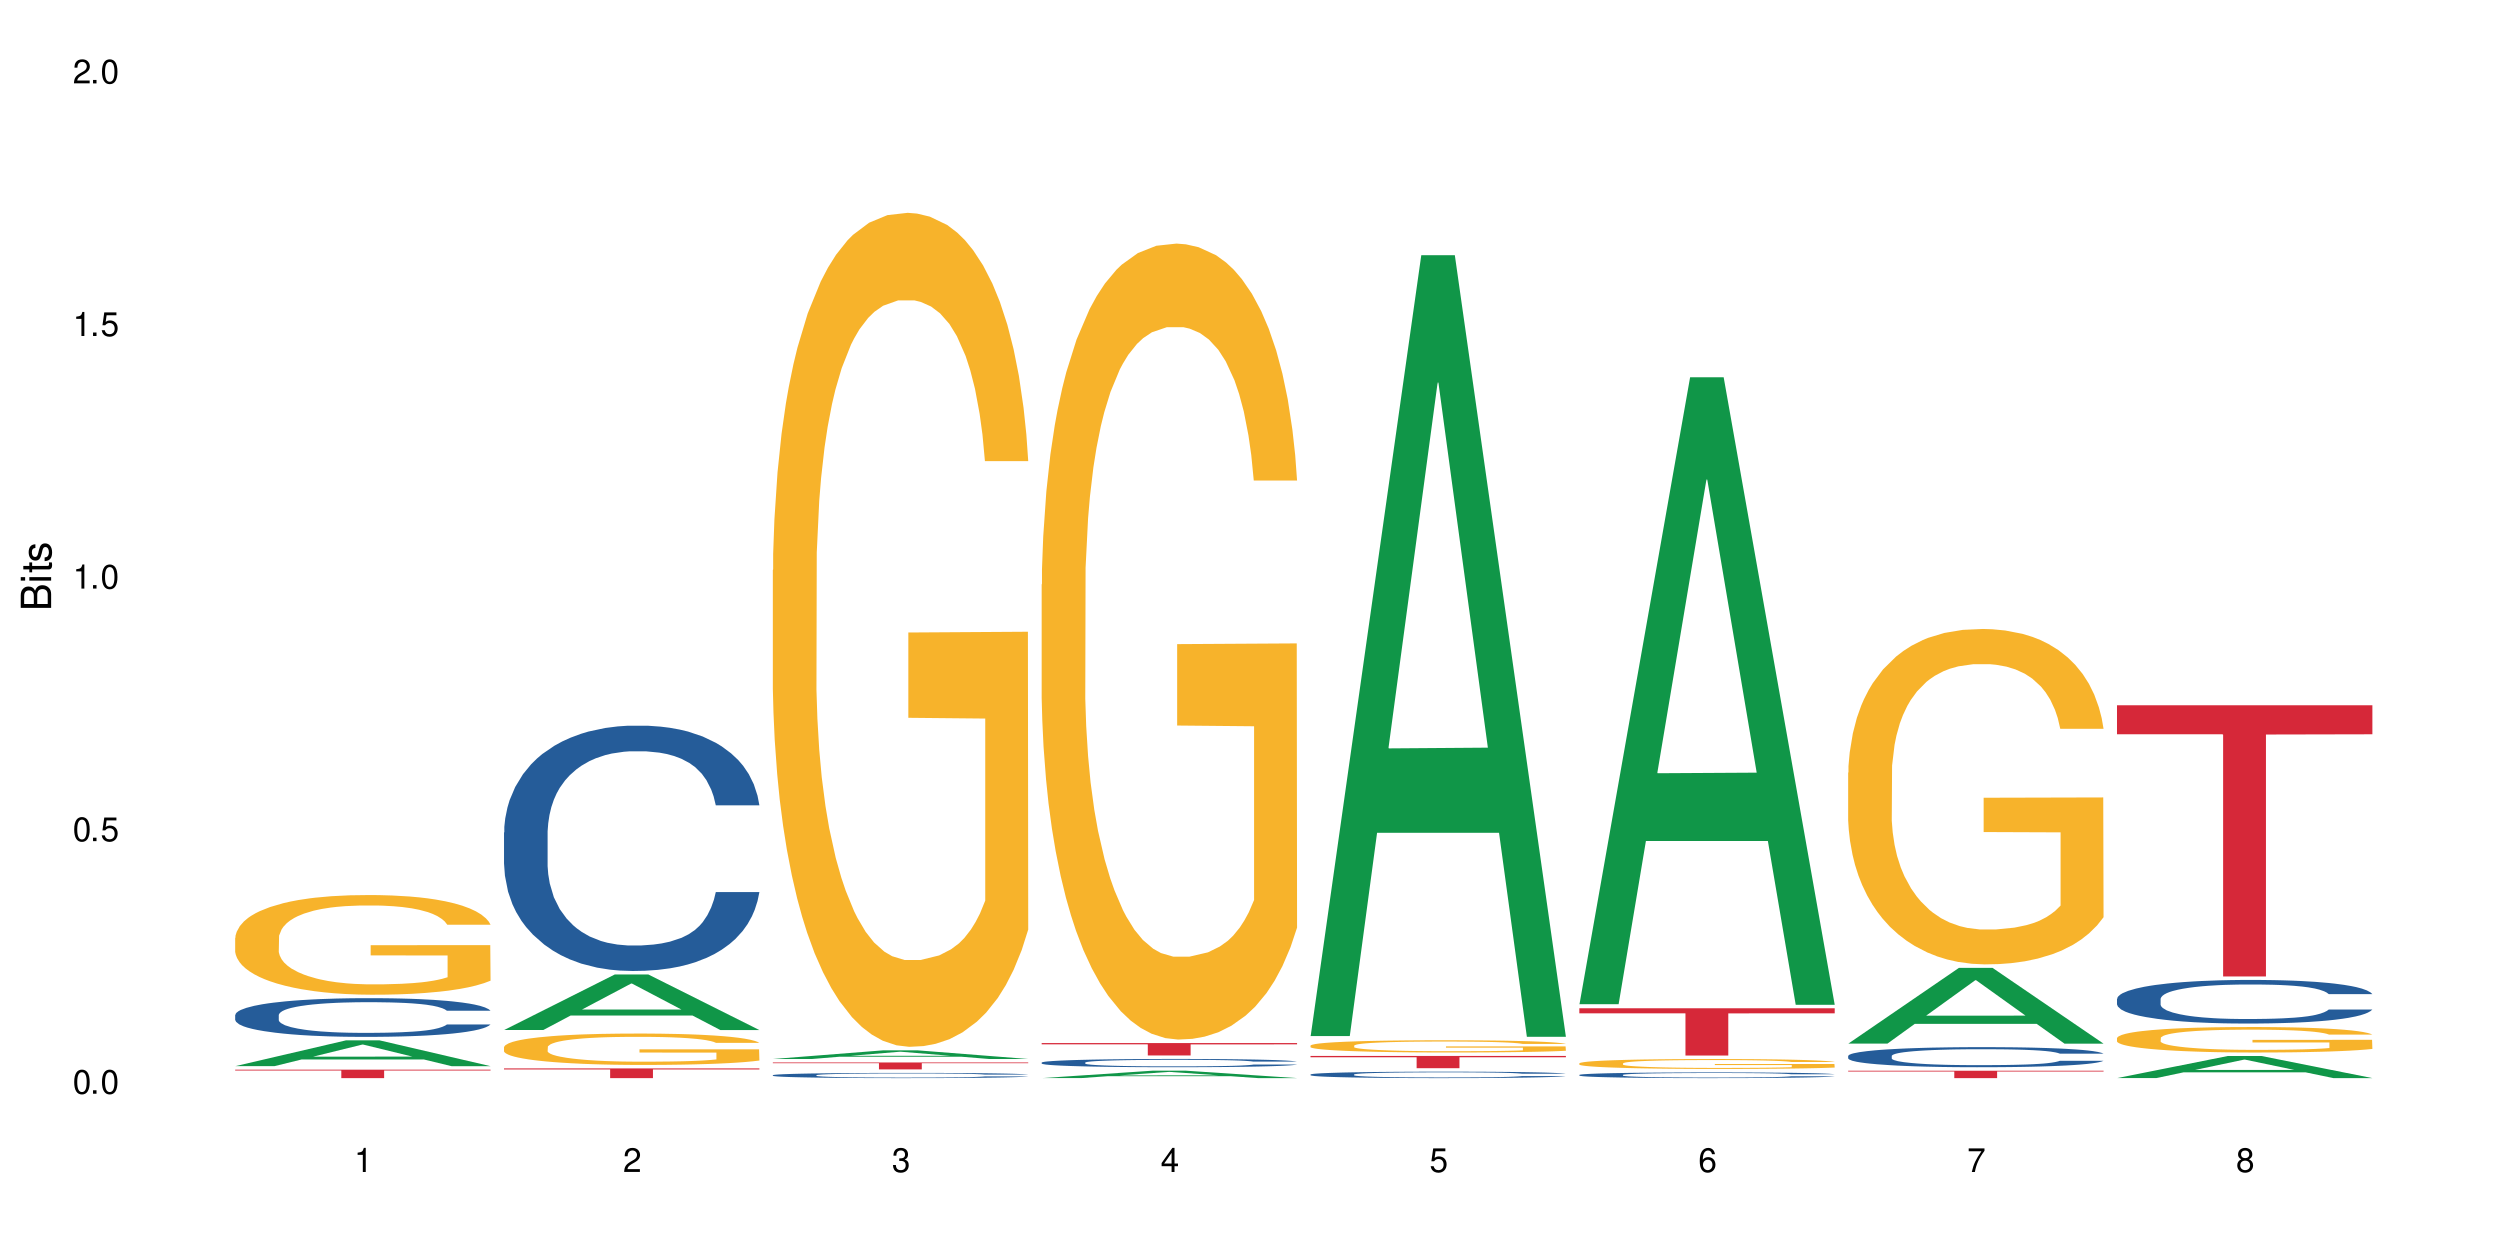 <?xml version="1.0" encoding="UTF-8"?>
<svg xmlns="http://www.w3.org/2000/svg" xmlns:xlink="http://www.w3.org/1999/xlink" width="720" height="360" viewBox="0 0 720 360">
<defs>
<g>
<g id="glyph-0-0">
</g>
<g id="glyph-0-1">
<path d="M 2.641 -6.938 C 2 -6.938 1.422 -6.656 1.078 -6.172 C 0.641 -5.562 0.406 -4.641 0.406 -3.359 C 0.406 -1.016 1.188 0.219 2.641 0.219 C 4.078 0.219 4.859 -1.016 4.859 -3.297 C 4.859 -4.641 4.656 -5.547 4.203 -6.172 C 3.844 -6.656 3.281 -6.938 2.641 -6.938 Z M 2.641 -6.188 C 3.547 -6.188 4 -5.25 4 -3.375 C 4 -1.406 3.562 -0.484 2.625 -0.484 C 1.734 -0.484 1.281 -1.438 1.281 -3.344 C 1.281 -5.25 1.734 -6.188 2.641 -6.188 Z M 2.641 -6.188 "/>
</g>
<g id="glyph-0-2">
<path d="M 1.828 -1 L 0.828 -1 L 0.828 0 L 1.828 0 Z M 1.828 -1 "/>
</g>
<g id="glyph-0-3">
<path d="M 4.562 -6.797 L 1.062 -6.797 L 0.547 -3.094 L 1.328 -3.094 C 1.719 -3.562 2.047 -3.734 2.578 -3.734 C 3.484 -3.734 4.062 -3.109 4.062 -2.094 C 4.062 -1.125 3.484 -0.531 2.578 -0.531 C 1.828 -0.531 1.375 -0.906 1.188 -1.672 L 0.328 -1.672 C 0.453 -1.109 0.547 -0.844 0.75 -0.594 C 1.125 -0.078 1.828 0.219 2.594 0.219 C 3.969 0.219 4.922 -0.781 4.922 -2.219 C 4.922 -3.562 4.031 -4.484 2.719 -4.484 C 2.25 -4.484 1.859 -4.359 1.469 -4.062 L 1.734 -5.969 L 4.562 -5.969 Z M 4.562 -6.797 "/>
</g>
<g id="glyph-0-4">
<path d="M 2.484 -4.938 L 2.484 0 L 3.328 0 L 3.328 -6.938 L 2.766 -6.938 C 2.469 -5.875 2.281 -5.734 0.984 -5.562 L 0.984 -4.938 Z M 2.484 -4.938 "/>
</g>
<g id="glyph-0-5">
<path d="M 4.859 -0.828 L 1.281 -0.828 C 1.359 -1.406 1.672 -1.781 2.5 -2.281 L 3.469 -2.828 C 4.406 -3.344 4.906 -4.062 4.906 -4.906 C 4.906 -5.484 4.672 -6.031 4.266 -6.406 C 3.859 -6.766 3.375 -6.938 2.719 -6.938 C 1.859 -6.938 1.219 -6.625 0.844 -6.031 C 0.609 -5.672 0.5 -5.234 0.484 -4.531 L 1.328 -4.531 C 1.359 -5.016 1.406 -5.281 1.531 -5.516 C 1.75 -5.938 2.188 -6.203 2.703 -6.203 C 3.469 -6.203 4.031 -5.641 4.031 -4.891 C 4.031 -4.344 3.719 -3.859 3.125 -3.516 L 2.234 -3 C 0.812 -2.172 0.406 -1.531 0.328 -0.016 L 4.859 -0.016 Z M 4.859 -0.828 "/>
</g>
<g id="glyph-0-6">
<path d="M 2.125 -3.188 L 2.578 -3.188 C 3.5 -3.188 3.984 -2.766 3.984 -1.922 C 3.984 -1.062 3.469 -0.531 2.594 -0.531 C 1.656 -0.531 1.203 -1 1.156 -2.016 L 0.312 -2.016 C 0.344 -1.453 0.438 -1.094 0.609 -0.781 C 0.953 -0.109 1.625 0.219 2.547 0.219 C 3.953 0.219 4.859 -0.625 4.859 -1.938 C 4.859 -2.828 4.516 -3.297 3.703 -3.594 C 4.344 -3.844 4.656 -4.328 4.656 -5.031 C 4.656 -6.219 3.875 -6.938 2.578 -6.938 C 1.203 -6.938 0.484 -6.172 0.453 -4.703 L 1.297 -4.703 C 1.312 -5.125 1.344 -5.359 1.453 -5.578 C 1.641 -5.969 2.062 -6.203 2.594 -6.203 C 3.344 -6.203 3.797 -5.75 3.797 -5 C 3.797 -4.516 3.609 -4.219 3.25 -4.047 C 3.016 -3.953 2.703 -3.922 2.125 -3.906 Z M 2.125 -3.188 "/>
</g>
<g id="glyph-0-7">
<path d="M 3.141 -1.672 L 3.141 0 L 3.984 0 L 3.984 -1.672 L 4.984 -1.672 L 4.984 -2.438 L 3.984 -2.438 L 3.984 -6.938 L 3.359 -6.938 L 0.266 -2.578 L 0.266 -1.672 Z M 3.141 -2.438 L 1 -2.438 L 3.141 -5.5 Z M 3.141 -2.438 "/>
</g>
<g id="glyph-0-8">
<path d="M 4.781 -5.125 C 4.609 -6.266 3.891 -6.938 2.844 -6.938 C 2.094 -6.938 1.422 -6.578 1.031 -5.953 C 0.594 -5.266 0.406 -4.422 0.406 -3.172 C 0.406 -2 0.578 -1.25 0.984 -0.641 C 1.359 -0.078 1.953 0.219 2.703 0.219 C 3.984 0.219 4.922 -0.75 4.922 -2.094 C 4.922 -3.375 4.062 -4.281 2.844 -4.281 C 2.172 -4.281 1.641 -4.031 1.281 -3.516 C 1.281 -5.234 1.828 -6.188 2.797 -6.188 C 3.391 -6.188 3.797 -5.797 3.938 -5.125 Z M 2.734 -3.531 C 3.547 -3.531 4.062 -2.953 4.062 -2.031 C 4.062 -1.156 3.484 -0.531 2.703 -0.531 C 1.922 -0.531 1.328 -1.188 1.328 -2.078 C 1.328 -2.938 1.906 -3.531 2.734 -3.531 Z M 2.734 -3.531 "/>
</g>
<g id="glyph-0-9">
<path d="M 4.984 -6.797 L 0.438 -6.797 L 0.438 -5.969 L 4.109 -5.969 C 2.5 -3.656 1.828 -2.234 1.328 0 L 2.219 0 C 2.594 -2.172 3.453 -4.047 4.984 -6.094 Z M 4.984 -6.797 "/>
</g>
<g id="glyph-0-10">
<path d="M 3.75 -3.656 C 4.469 -4.094 4.688 -4.438 4.688 -5.078 C 4.688 -6.172 3.844 -6.938 2.641 -6.938 C 1.438 -6.938 0.594 -6.172 0.594 -5.094 C 0.594 -4.438 0.812 -4.094 1.516 -3.656 C 0.734 -3.266 0.359 -2.703 0.359 -1.922 C 0.359 -0.656 1.281 0.219 2.641 0.219 C 3.984 0.219 4.922 -0.656 4.922 -1.922 C 4.922 -2.703 4.531 -3.266 3.75 -3.656 Z M 2.641 -6.188 C 3.359 -6.188 3.812 -5.75 3.812 -5.062 C 3.812 -4.406 3.344 -3.984 2.641 -3.984 C 1.922 -3.984 1.453 -4.406 1.453 -5.078 C 1.453 -5.75 1.922 -6.188 2.641 -6.188 Z M 2.641 -3.266 C 3.484 -3.266 4.062 -2.719 4.062 -1.906 C 4.062 -1.078 3.484 -0.531 2.625 -0.531 C 1.797 -0.531 1.219 -1.094 1.219 -1.906 C 1.219 -2.719 1.781 -3.266 2.641 -3.266 Z M 2.641 -3.266 "/>
</g>
<g id="glyph-1-0">
</g>
<g id="glyph-1-1">
<path d="M 0 -0.953 L 0 -4.891 C 0 -5.719 -0.234 -6.344 -0.734 -6.797 C -1.188 -7.234 -1.812 -7.469 -2.5 -7.469 C -3.547 -7.469 -4.188 -7 -4.625 -5.875 C -4.984 -6.688 -5.625 -7.094 -6.531 -7.094 C -7.172 -7.094 -7.734 -6.859 -8.141 -6.391 C -8.562 -5.922 -8.75 -5.344 -8.75 -4.5 L -8.75 -0.953 Z M -4.984 -2.062 L -7.766 -2.062 L -7.766 -4.219 C -7.766 -4.844 -7.688 -5.203 -7.453 -5.5 C -7.219 -5.812 -6.859 -5.969 -6.375 -5.969 C -5.891 -5.969 -5.531 -5.812 -5.297 -5.5 C -5.062 -5.203 -4.984 -4.844 -4.984 -4.219 Z M -0.984 -2.062 L -4 -2.062 L -4 -4.781 C -4 -5.766 -3.438 -6.359 -2.484 -6.359 C -1.547 -6.359 -0.984 -5.766 -0.984 -4.781 Z M -0.984 -2.062 "/>
</g>
<g id="glyph-1-2">
<path d="M -6.281 -1.797 L -6.281 -0.797 L 0 -0.797 L 0 -1.797 Z M -8.75 -1.797 L -8.75 -0.797 L -7.484 -0.797 L -7.484 -1.797 Z M -8.75 -1.797 "/>
</g>
<g id="glyph-1-3">
<path d="M -6.281 -3.047 L -6.281 -2.016 L -8.016 -2.016 L -8.016 -1.016 L -6.281 -1.016 L -6.281 -0.172 L -5.469 -0.172 L -5.469 -1.016 L -0.719 -1.016 C -0.078 -1.016 0.281 -1.453 0.281 -2.234 C 0.281 -2.5 0.25 -2.719 0.188 -3.047 L -0.641 -3.047 C -0.609 -2.906 -0.594 -2.766 -0.594 -2.562 C -0.594 -2.141 -0.719 -2.016 -1.156 -2.016 L -5.469 -2.016 L -5.469 -3.047 Z M -6.281 -3.047 "/>
</g>
<g id="glyph-1-4">
<path d="M -4.531 -5.25 C -5.766 -5.25 -6.469 -4.422 -6.469 -2.969 C -6.469 -1.516 -5.719 -0.562 -4.547 -0.562 C -3.562 -0.562 -3.094 -1.062 -2.734 -2.562 L -2.516 -3.484 C -2.344 -4.188 -2.094 -4.469 -1.641 -4.469 C -1.047 -4.469 -0.641 -3.875 -0.641 -3 C -0.641 -2.453 -0.797 -2 -1.062 -1.75 C -1.25 -1.594 -1.422 -1.531 -1.875 -1.469 L -1.875 -0.406 C -0.422 -0.453 0.281 -1.266 0.281 -2.922 C 0.281 -4.5 -0.5 -5.516 -1.719 -5.516 C -2.656 -5.516 -3.172 -4.984 -3.469 -3.734 L -3.703 -2.766 C -3.891 -1.953 -4.156 -1.609 -4.594 -1.609 C -5.188 -1.609 -5.547 -2.125 -5.547 -2.938 C -5.547 -3.75 -5.203 -4.172 -4.531 -4.203 Z M -4.531 -5.25 "/>
</g>
</g>
</defs>
<rect x="-72" y="-36" width="864" height="432" fill="rgb(100%, 100%, 100%)" fill-opacity="1"/>
<path fill-rule="nonzero" fill="rgb(6.275%, 58.824%, 28.235%)" fill-opacity="1" d="M 67.73 307.051 L 67.809 307.043 L 99.637 299.621 L 109.301 299.621 L 141.281 307.059 L 130.047 307.059 L 122.031 305.117 L 86.906 305.117 L 79.047 307.051 L 67.73 307.051 L 90.285 304.312 L 118.809 304.309 L 104.586 300.836 L 104.43 300.832 L 104.27 300.852 L 90.207 304.309 L 90.285 304.312 Z M 67.73 307.051 "/>
<path fill-rule="nonzero" fill="rgb(14.51%, 36.078%, 60%)" fill-opacity="1" d="M 67.73 292.328 L 67.82 292.316 L 67.82 292.074 L 68.09 291.688 L 68.719 291.199 L 69.344 290.863 L 70.961 290.262 L 73.203 289.68 L 75.535 289.23 L 77.238 288.969 L 78.766 288.766 L 82.262 288.387 L 84.504 288.195 L 86.926 288.02 L 89.887 287.848 L 92.039 287.746 L 96.883 287.582 L 100.469 287.512 L 103.25 287.48 L 109.262 287.48 L 112.848 287.52 L 115.449 287.574 L 118.32 287.652 L 120.742 287.746 L 124.957 287.969 L 128.727 288.254 L 130.43 288.418 L 133.121 288.734 L 135.184 289.039 L 136.617 289.305 L 138.234 289.68 L 139.668 290.141 L 140.746 290.656 L 141.281 291.098 L 128.727 291.098 L 128.098 290.688 L 127.379 290.371 L 126.035 289.957 L 124.688 289.66 L 122.805 289.363 L 121.102 289.172 L 118.77 288.977 L 116.707 288.855 L 114.555 288.766 L 112.488 288.703 L 108.543 288.641 L 103.969 288.641 L 102.266 288.66 L 98.766 288.742 L 96.883 288.816 L 94.191 288.957 L 92.309 289.09 L 90.066 289.293 L 88.539 289.465 L 86.656 289.73 L 85.312 289.965 L 83.785 290.301 L 82.891 290.555 L 82.082 290.84 L 81.363 291.176 L 80.828 291.535 L 80.469 291.91 L 80.289 292.277 L 80.289 293.855 L 80.469 294.223 L 80.918 294.648 L 82.082 295.273 L 83.785 295.812 L 85.762 296.238 L 87.645 296.543 L 88.719 296.688 L 90.156 296.852 L 92.398 297.055 L 95.629 297.258 L 97.512 297.34 L 100.383 297.422 L 103.34 297.461 L 107.289 297.461 L 110.785 297.422 L 113.117 297.371 L 115.539 297.289 L 118.859 297.113 L 120.922 296.953 L 122.715 296.758 L 124.062 296.566 L 124.957 296.402 L 126.305 296.086 L 127.379 295.738 L 128.188 295.383 L 128.727 295.039 L 141.281 295.039 L 140.746 295.445 L 139.938 295.844 L 139.129 296.137 L 137.875 296.492 L 136.441 296.809 L 134.375 297.164 L 132.672 297.398 L 130.43 297.656 L 128.367 297.848 L 126.125 298.02 L 122.805 298.227 L 120.652 298.328 L 118.32 298.418 L 115.539 298.5 L 112.043 298.57 L 108.273 298.613 L 104.777 298.621 L 101.008 298.602 L 98.227 298.562 L 94.551 298.469 L 89.977 298.285 L 86.656 298.094 L 84.055 297.898 L 81.812 297.695 L 79.301 297.422 L 76.074 296.973 L 74.098 296.625 L 72.754 296.34 L 71.23 295.945 L 70.152 295.586 L 68.898 295.016 L 68 294.293 L 67.73 293.734 Z M 67.73 292.328 "/>
<path fill-rule="nonzero" fill="rgb(96.863%, 70.196%, 16.863%)" fill-opacity="1" d="M 67.73 270.066 L 67.82 270.039 L 67.82 269.516 L 68.18 268.336 L 69.078 266.711 L 70.242 265.375 L 71.5 264.324 L 72.305 263.773 L 73.652 262.988 L 74.816 262.41 L 77.777 261.23 L 81.543 260.129 L 83.609 259.656 L 85.941 259.211 L 89.258 258.715 L 90.785 258.531 L 95.449 258.109 L 100.738 257.848 L 106.57 257.77 L 109.262 257.797 L 112.938 257.902 L 117.961 258.191 L 120.832 258.453 L 123.074 258.715 L 125.406 259.055 L 128.277 259.578 L 130.969 260.207 L 133.121 260.836 L 135.273 261.625 L 137.066 262.465 L 138.594 263.383 L 139.938 264.48 L 140.746 265.398 L 141.281 266.316 L 128.816 266.316 L 128.098 265.398 L 127.289 264.691 L 125.945 263.828 L 124.598 263.199 L 123.254 262.699 L 120.742 262.02 L 118.59 261.598 L 115.898 261.23 L 113.297 260.996 L 110.336 260.836 L 108.543 260.785 L 103.789 260.785 L 99.484 260.969 L 96.973 261.18 L 95.18 261.387 L 92.668 261.781 L 91.141 262.098 L 90.246 262.305 L 87.555 263.117 L 85.762 263.852 L 84.773 264.352 L 83.52 265.137 L 82.621 265.844 L 81.633 266.895 L 81.098 267.68 L 80.379 269.465 L 80.289 274.184 L 80.559 275.18 L 81.098 276.254 L 81.812 277.199 L 82.891 278.195 L 83.965 278.957 L 85.852 279.977 L 87.465 280.66 L 88.719 281.105 L 91.141 281.812 L 92.129 282.051 L 94.461 282.52 L 96.883 282.887 L 99.844 283.203 L 102.086 283.359 L 105.672 283.492 L 110.246 283.492 L 115.629 283.332 L 119.039 283.125 L 121.371 282.914 L 122.895 282.73 L 124.777 282.441 L 126.125 282.18 L 127.379 281.891 L 128.906 281.445 L 128.906 275.18 L 106.75 275.152 L 106.75 272.219 L 141.195 272.191 L 141.281 282.441 L 139.398 283.148 L 137.066 283.832 L 134.824 284.355 L 132.492 284.801 L 129.176 285.301 L 126.484 285.613 L 122.355 285.98 L 118.59 286.219 L 114.645 286.375 L 111.145 286.453 L 107.02 286.48 L 103.34 286.426 L 99.395 286.27 L 96.254 286.059 L 93.383 285.797 L 90.516 285.457 L 86.926 284.906 L 84.594 284.461 L 82.172 283.91 L 79.75 283.254 L 77.598 282.547 L 76.164 281.996 L 74.727 281.367 L 73.203 280.582 L 71.766 279.688 L 70.691 278.875 L 69.703 277.957 L 68.988 277.094 L 68.27 275.914 L 67.91 274.969 L 67.73 274.156 Z M 67.73 270.066 "/>
<path fill-rule="nonzero" fill="rgb(83.922%, 15.686%, 22.353%)" fill-opacity="1" d="M 67.73 308.059 L 141.281 308.059 L 141.281 308.32 L 110.629 308.32 L 110.629 310.496 L 98.297 310.496 L 98.297 308.324 L 98.117 308.32 L 67.73 308.32 Z M 67.73 308.059 "/>
<path fill-rule="nonzero" fill="rgb(6.275%, 58.824%, 28.235%)" fill-opacity="1" d="M 145.156 296.645 L 145.234 296.629 L 177.059 280.648 L 186.723 280.648 L 218.707 296.66 L 207.469 296.66 L 199.453 292.48 L 164.328 292.48 L 156.469 296.645 L 145.156 296.645 L 167.707 290.754 L 196.23 290.738 L 182.008 283.266 L 181.852 283.25 L 181.695 283.297 L 167.629 290.738 L 167.707 290.754 Z M 145.156 296.645 "/>
<path fill-rule="nonzero" fill="rgb(14.51%, 36.078%, 60%)" fill-opacity="1" d="M 145.156 239.746 L 145.242 239.684 L 145.242 238.133 L 145.512 235.68 L 146.141 232.582 L 146.77 230.449 L 148.383 226.641 L 150.625 222.961 L 152.957 220.117 L 154.664 218.441 L 156.188 217.148 L 159.684 214.762 L 161.93 213.535 L 164.352 212.438 L 167.309 211.34 L 169.461 210.691 L 174.305 209.66 L 177.895 209.207 L 180.676 209.016 L 186.684 209.016 L 190.273 209.273 L 192.875 209.594 L 195.742 210.113 L 198.164 210.691 L 202.383 212.113 L 206.148 213.922 L 207.852 214.953 L 210.543 216.957 L 212.605 218.891 L 214.043 220.57 L 215.656 222.961 L 217.094 225.867 L 218.168 229.16 L 218.707 231.934 L 206.148 231.934 L 205.52 229.352 L 204.805 227.352 L 203.457 224.703 L 202.113 222.832 L 200.23 220.957 L 198.523 219.73 L 196.191 218.504 L 194.129 217.73 L 191.977 217.148 L 189.914 216.762 L 185.969 216.375 L 181.391 216.375 L 179.688 216.504 L 176.191 217.02 L 174.305 217.473 L 171.613 218.375 L 169.73 219.215 L 167.488 220.508 L 165.965 221.605 L 164.082 223.281 L 162.734 224.77 L 161.211 226.898 L 160.312 228.512 L 159.508 230.32 L 158.789 232.449 L 158.25 234.711 L 157.891 237.102 L 157.711 239.426 L 157.711 249.434 L 157.891 251.758 L 158.34 254.469 L 159.508 258.406 L 161.211 261.828 L 163.184 264.539 L 165.066 266.477 L 166.145 267.383 L 167.578 268.414 L 169.82 269.707 L 173.051 270.996 L 174.934 271.512 L 177.805 272.031 L 180.766 272.289 L 184.711 272.289 L 188.211 272.031 L 190.543 271.707 L 192.965 271.191 L 196.281 270.094 L 198.344 269.059 L 200.141 267.832 L 201.484 266.605 L 202.383 265.574 L 203.727 263.57 L 204.805 261.375 L 205.609 259.117 L 206.148 256.922 L 218.707 256.922 L 218.168 259.504 L 217.359 262.023 L 216.555 263.895 L 215.297 266.152 L 213.863 268.156 L 211.801 270.414 L 210.094 271.902 L 207.852 273.516 L 205.789 274.742 L 203.547 275.84 L 200.23 277.129 L 198.074 277.777 L 195.742 278.355 L 192.965 278.875 L 189.465 279.324 L 185.699 279.582 L 182.199 279.648 L 178.434 279.52 L 175.652 279.262 L 171.973 278.68 L 167.398 277.52 L 164.082 276.289 L 161.48 275.062 L 159.238 273.773 L 156.727 272.031 L 153.496 269.188 L 151.523 266.992 L 150.176 265.188 L 148.652 262.668 L 147.574 260.406 L 146.32 256.793 L 145.422 252.207 L 145.156 248.656 Z M 145.156 239.746 "/>
<path fill-rule="nonzero" fill="rgb(96.863%, 70.196%, 16.863%)" fill-opacity="1" d="M 145.156 301.535 L 145.242 301.527 L 145.242 301.359 L 145.602 300.988 L 146.5 300.477 L 147.664 300.055 L 148.922 299.727 L 149.73 299.551 L 151.074 299.305 L 152.242 299.121 L 155.199 298.75 L 158.969 298.406 L 161.031 298.254 L 163.363 298.117 L 166.684 297.957 L 168.207 297.902 L 172.871 297.77 L 178.164 297.688 L 183.992 297.66 L 186.684 297.668 L 190.363 297.703 L 195.387 297.793 L 198.254 297.875 L 200.496 297.957 L 202.828 298.066 L 205.699 298.23 L 208.391 298.43 L 210.543 298.629 L 212.695 298.875 L 214.492 299.141 L 216.016 299.43 L 217.359 299.773 L 218.168 300.062 L 218.707 300.352 L 206.238 300.352 L 205.52 300.062 L 204.715 299.84 L 203.367 299.57 L 202.023 299.371 L 200.676 299.215 L 198.164 299 L 196.012 298.867 L 193.32 298.75 L 190.723 298.676 L 187.762 298.629 L 185.969 298.609 L 181.211 298.609 L 176.906 298.668 L 174.395 298.734 L 172.602 298.801 L 170.09 298.926 L 168.566 299.023 L 167.668 299.09 L 164.977 299.348 L 163.184 299.578 L 162.195 299.734 L 160.941 299.98 L 160.043 300.203 L 159.059 300.535 L 158.52 300.781 L 157.801 301.344 L 157.711 302.832 L 157.98 303.145 L 158.52 303.484 L 159.238 303.781 L 160.312 304.094 L 161.391 304.332 L 163.273 304.656 L 164.887 304.871 L 166.145 305.012 L 168.566 305.234 L 169.551 305.309 L 171.883 305.457 L 174.305 305.574 L 177.266 305.672 L 179.508 305.723 L 183.098 305.762 L 187.672 305.762 L 193.055 305.711 L 196.461 305.648 L 198.793 305.582 L 200.32 305.523 L 202.203 305.434 L 203.547 305.348 L 204.805 305.258 L 206.328 305.117 L 206.328 303.145 L 184.172 303.137 L 184.172 302.211 L 218.617 302.203 L 218.707 305.434 L 216.824 305.656 L 214.492 305.871 L 212.25 306.035 L 209.918 306.176 L 206.598 306.332 L 203.906 306.43 L 199.781 306.547 L 196.012 306.621 L 192.066 306.672 L 188.566 306.695 L 184.441 306.703 L 180.766 306.688 L 176.816 306.637 L 173.68 306.57 L 170.809 306.488 L 167.938 306.383 L 164.352 306.207 L 162.016 306.066 L 159.594 305.895 L 157.172 305.688 L 155.02 305.465 L 153.586 305.293 L 152.152 305.094 L 150.625 304.844 L 149.191 304.566 L 148.113 304.309 L 147.129 304.02 L 146.41 303.746 L 145.691 303.375 L 145.332 303.078 L 145.156 302.824 Z M 145.156 301.535 "/>
<path fill-rule="nonzero" fill="rgb(83.922%, 15.686%, 22.353%)" fill-opacity="1" d="M 145.156 307.703 L 218.707 307.703 L 218.707 308.004 L 188.051 308.004 L 188.051 310.496 L 175.719 310.496 L 175.719 308.008 L 175.539 308.004 L 145.156 308.004 Z M 145.156 307.703 "/>
<path fill-rule="nonzero" fill="rgb(6.275%, 58.824%, 28.235%)" fill-opacity="1" d="M 222.578 304.988 L 222.656 304.988 L 254.48 302.488 L 264.148 302.488 L 296.129 304.992 L 284.895 304.992 L 276.879 304.34 L 241.75 304.34 L 233.895 304.988 L 222.578 304.988 L 245.129 304.066 L 273.656 304.066 L 259.434 302.898 L 259.273 302.895 L 259.117 302.902 L 245.051 304.066 L 245.129 304.066 Z M 222.578 304.988 "/>
<path fill-rule="nonzero" fill="rgb(14.51%, 36.078%, 60%)" fill-opacity="1" d="M 222.578 309.648 L 222.668 309.645 L 222.668 309.613 L 222.938 309.562 L 223.562 309.496 L 224.191 309.449 L 225.809 309.367 L 228.051 309.289 L 230.383 309.23 L 232.086 309.195 L 233.609 309.168 L 237.109 309.117 L 239.352 309.09 L 241.773 309.066 L 244.734 309.043 L 246.887 309.031 L 251.73 309.008 L 255.316 309 L 258.098 308.996 L 264.109 308.996 L 267.695 309 L 270.297 309.008 L 273.168 309.02 L 275.59 309.031 L 279.805 309.059 L 283.57 309.098 L 285.277 309.121 L 287.969 309.164 L 290.031 309.203 L 291.465 309.238 L 293.082 309.289 L 294.516 309.352 L 295.59 309.422 L 296.129 309.48 L 283.57 309.48 L 282.945 309.426 L 282.227 309.383 L 280.883 309.328 L 279.535 309.289 L 277.652 309.25 L 275.949 309.223 L 273.617 309.195 L 271.551 309.18 L 269.398 309.168 L 267.336 309.16 L 263.391 309.152 L 257.109 309.152 L 253.613 309.164 L 251.73 309.176 L 249.039 309.191 L 247.156 309.211 L 244.914 309.238 L 243.387 309.262 L 241.504 309.297 L 240.16 309.328 L 238.633 309.375 L 237.738 309.41 L 236.93 309.445 L 236.211 309.492 L 235.672 309.539 L 235.316 309.59 L 235.137 309.641 L 235.137 309.852 L 235.316 309.902 L 235.762 309.961 L 236.93 310.043 L 238.633 310.117 L 240.605 310.176 L 242.492 310.215 L 243.566 310.234 L 245.004 310.258 L 247.246 310.285 L 250.473 310.312 L 252.355 310.324 L 255.227 310.332 L 258.188 310.34 L 262.133 310.34 L 265.633 310.332 L 267.965 310.328 L 270.387 310.316 L 273.707 310.293 L 275.77 310.27 L 277.562 310.246 L 278.906 310.219 L 279.805 310.195 L 281.148 310.152 L 282.227 310.105 L 283.035 310.059 L 283.57 310.012 L 296.129 310.012 L 295.59 310.066 L 294.785 310.121 L 293.977 310.16 L 292.723 310.207 L 291.285 310.25 L 289.223 310.301 L 287.52 310.332 L 285.277 310.363 L 283.215 310.391 L 280.973 310.414 L 277.652 310.441 L 275.5 310.457 L 273.168 310.469 L 270.387 310.48 L 266.887 310.488 L 263.121 310.492 L 259.621 310.496 L 255.855 310.492 L 253.074 310.488 L 249.398 310.477 L 244.824 310.449 L 241.504 310.426 L 238.902 310.398 L 236.66 310.371 L 234.148 310.332 L 230.918 310.273 L 228.945 310.227 L 227.602 310.188 L 226.074 310.133 L 225 310.086 L 223.742 310.008 L 222.848 309.914 L 222.578 309.836 Z M 222.578 309.648 "/>
<path fill-rule="nonzero" fill="rgb(96.863%, 70.196%, 16.863%)" fill-opacity="1" d="M 222.578 164.172 L 222.668 163.953 L 222.668 159.566 L 223.027 149.695 L 223.922 136.094 L 225.09 124.906 L 226.344 116.133 L 227.152 111.527 L 228.496 104.945 L 229.664 100.121 L 232.625 90.25 L 236.391 81.035 L 238.453 77.086 L 240.785 73.359 L 244.105 69.191 L 245.629 67.656 L 250.293 64.145 L 255.586 61.953 L 261.418 61.293 L 264.109 61.512 L 267.785 62.391 L 272.809 64.805 L 275.68 66.996 L 277.922 69.191 L 280.254 72.043 L 283.125 76.43 L 285.816 81.695 L 287.969 86.957 L 290.121 93.539 L 291.914 100.559 L 293.438 108.234 L 294.785 117.449 L 295.59 125.125 L 296.129 132.805 L 283.66 132.805 L 282.945 125.125 L 282.137 119.203 L 280.793 111.965 L 279.445 106.699 L 278.102 102.531 L 275.59 96.828 L 273.438 93.32 L 270.746 90.25 L 268.145 88.273 L 265.184 86.957 L 263.391 86.52 L 258.637 86.52 L 254.332 88.055 L 251.82 89.809 L 250.023 91.566 L 247.512 94.855 L 245.988 97.488 L 245.094 99.242 L 242.402 106.043 L 240.605 112.184 L 239.621 116.352 L 238.363 122.934 L 237.469 128.855 L 236.48 137.629 L 235.941 144.211 L 235.227 159.125 L 235.137 198.609 L 235.406 206.945 L 235.941 215.938 L 236.66 223.836 L 237.738 232.172 L 238.812 238.531 L 240.695 247.09 L 242.312 252.793 L 243.566 256.52 L 245.988 262.441 L 246.977 264.418 L 249.309 268.367 L 251.73 271.438 L 254.691 274.07 L 256.934 275.387 L 260.52 276.48 L 265.094 276.48 L 270.477 275.164 L 273.887 273.41 L 276.219 271.656 L 277.742 270.121 L 279.625 267.707 L 280.973 265.516 L 282.227 263.102 L 283.75 259.371 L 283.75 206.945 L 261.598 206.727 L 261.598 182.16 L 296.039 181.938 L 296.129 267.707 L 294.246 273.629 L 291.914 279.332 L 289.672 283.719 L 287.34 287.449 L 284.02 291.617 L 281.328 294.25 L 277.203 297.32 L 273.438 299.293 L 269.488 300.609 L 265.992 301.27 L 261.867 301.488 L 258.188 301.051 L 254.242 299.734 L 251.102 297.977 L 248.23 295.785 L 245.359 292.934 L 241.773 288.328 L 239.441 284.598 L 237.02 279.992 L 234.598 274.508 L 232.445 268.586 L 231.008 263.977 L 229.574 258.715 L 228.051 252.133 L 226.613 244.676 L 225.539 237.875 L 224.551 230.199 L 223.832 222.957 L 223.117 213.086 L 222.758 205.191 L 222.578 198.391 Z M 222.578 164.172 "/>
<path fill-rule="nonzero" fill="rgb(83.922%, 15.686%, 22.353%)" fill-opacity="1" d="M 222.578 305.992 L 296.129 305.992 L 296.129 306.207 L 265.477 306.207 L 265.477 307.992 L 253.141 307.992 L 253.141 306.211 L 252.965 306.207 L 222.578 306.207 Z M 222.578 305.992 "/>
<path fill-rule="nonzero" fill="rgb(6.275%, 58.824%, 28.235%)" fill-opacity="1" d="M 300 310.492 L 300.078 310.492 L 331.906 308.359 L 341.57 308.359 L 373.555 310.496 L 362.316 310.496 L 354.301 309.938 L 319.176 309.938 L 311.316 310.492 L 300 310.492 L 322.555 309.707 L 351.078 309.703 L 336.855 308.707 L 336.699 308.707 L 336.543 308.711 L 322.477 309.703 L 322.555 309.707 Z M 300 310.492 "/>
<path fill-rule="nonzero" fill="rgb(14.51%, 36.078%, 60%)" fill-opacity="1" d="M 300 306.016 L 300.09 306.012 L 300.09 305.961 L 300.359 305.879 L 300.988 305.773 L 301.617 305.703 L 303.23 305.574 L 305.473 305.449 L 307.805 305.355 L 309.508 305.297 L 311.035 305.254 L 314.531 305.172 L 316.773 305.133 L 319.195 305.094 L 322.156 305.059 L 324.309 305.035 L 329.152 305 L 332.742 304.988 L 335.52 304.98 L 341.531 304.98 L 345.117 304.988 L 347.719 305 L 350.59 305.016 L 353.012 305.035 L 357.227 305.086 L 360.996 305.145 L 362.699 305.18 L 365.391 305.246 L 367.453 305.312 L 368.891 305.371 L 370.504 305.449 L 371.938 305.547 L 373.016 305.66 L 373.555 305.75 L 360.996 305.75 L 360.367 305.664 L 359.648 305.598 L 358.305 305.508 L 356.961 305.445 L 355.074 305.383 L 353.371 305.34 L 351.039 305.301 L 348.977 305.273 L 346.824 305.254 L 344.762 305.242 L 340.812 305.227 L 336.238 305.227 L 334.535 305.23 L 331.035 305.25 L 329.152 305.266 L 326.461 305.297 L 324.578 305.324 L 322.336 305.367 L 320.812 305.402 L 318.926 305.461 L 317.582 305.512 L 316.059 305.582 L 315.16 305.637 L 314.352 305.699 L 313.637 305.77 L 313.098 305.844 L 312.738 305.926 L 312.559 306.004 L 312.559 306.34 L 312.738 306.418 L 313.188 306.512 L 314.352 306.645 L 316.059 306.758 L 318.031 306.848 L 319.914 306.914 L 320.992 306.945 L 322.426 306.98 L 324.668 307.023 L 327.898 307.066 L 329.781 307.086 L 332.652 307.102 L 335.609 307.109 L 339.559 307.109 L 343.055 307.102 L 345.387 307.09 L 347.809 307.074 L 351.129 307.035 L 353.191 307 L 354.984 306.961 L 356.332 306.918 L 357.227 306.883 L 358.574 306.816 L 359.648 306.742 L 360.457 306.668 L 360.996 306.594 L 373.555 306.594 L 373.016 306.68 L 372.207 306.766 L 371.402 306.828 L 370.145 306.902 L 368.711 306.973 L 366.645 307.047 L 364.941 307.098 L 362.699 307.152 L 360.637 307.191 L 358.395 307.23 L 355.074 307.273 L 352.922 307.297 L 350.59 307.316 L 347.809 307.332 L 344.312 307.348 L 340.543 307.355 L 337.047 307.359 L 333.277 307.355 L 330.5 307.344 L 326.82 307.324 L 322.246 307.285 L 318.926 307.246 L 316.324 307.203 L 314.082 307.16 L 311.57 307.102 L 308.344 307.008 L 306.371 306.934 L 305.023 306.871 L 303.5 306.785 L 302.422 306.711 L 301.168 306.59 L 300.27 306.434 L 300 306.316 Z M 300 306.016 "/>
<path fill-rule="nonzero" fill="rgb(96.863%, 70.196%, 16.863%)" fill-opacity="1" d="M 300 168.34 L 300.09 168.129 L 300.09 163.945 L 300.449 154.523 L 301.348 141.543 L 302.512 130.867 L 303.77 122.492 L 304.574 118.094 L 305.922 111.816 L 307.086 107.211 L 310.047 97.789 L 313.816 88.996 L 315.879 85.227 L 318.211 81.668 L 321.527 77.691 L 323.055 76.227 L 327.719 72.875 L 333.012 70.781 L 338.84 70.152 L 341.531 70.363 L 345.207 71.199 L 350.23 73.504 L 353.102 75.598 L 355.344 77.691 L 357.676 80.414 L 360.547 84.598 L 363.238 89.625 L 365.391 94.648 L 367.543 100.93 L 369.336 107.629 L 370.863 114.957 L 372.207 123.746 L 373.016 131.074 L 373.555 138.402 L 361.086 138.402 L 360.367 131.074 L 359.559 125.422 L 358.215 118.516 L 356.871 113.488 L 355.523 109.512 L 353.012 104.07 L 350.859 100.719 L 348.168 97.789 L 345.566 95.902 L 342.609 94.648 L 340.812 94.23 L 336.059 94.23 L 331.754 95.695 L 329.242 97.371 L 327.449 99.043 L 324.938 102.184 L 323.414 104.695 L 322.516 106.371 L 319.824 112.863 L 318.031 118.723 L 317.043 122.703 L 315.789 128.98 L 314.891 134.633 L 313.902 143.008 L 313.367 149.289 L 312.648 163.523 L 312.559 201.207 L 312.828 209.164 L 313.367 217.746 L 314.082 225.285 L 315.16 233.238 L 316.234 239.309 L 318.121 247.477 L 319.734 252.918 L 320.992 256.477 L 323.414 262.129 L 324.398 264.012 L 326.73 267.781 L 329.152 270.711 L 332.113 273.227 L 334.355 274.48 L 337.941 275.527 L 342.52 275.527 L 347.898 274.273 L 351.309 272.598 L 353.641 270.922 L 355.164 269.457 L 357.047 267.152 L 358.395 265.059 L 359.648 262.758 L 361.176 259.199 L 361.176 209.164 L 339.02 208.953 L 339.02 185.508 L 373.465 185.297 L 373.555 267.152 L 371.668 272.805 L 369.336 278.25 L 367.094 282.438 L 364.762 285.996 L 361.445 289.973 L 358.754 292.484 L 354.629 295.418 L 350.859 297.301 L 346.914 298.555 L 343.414 299.184 L 339.289 299.395 L 335.609 298.977 L 331.664 297.719 L 328.523 296.043 L 325.656 293.949 L 322.785 291.23 L 319.195 286.832 L 316.863 283.273 L 314.441 278.879 L 312.02 273.645 L 309.867 267.992 L 308.434 263.594 L 306.996 258.57 L 305.473 252.289 L 304.039 245.172 L 302.961 238.684 L 301.973 231.355 L 301.258 224.445 L 300.539 215.023 L 300.18 207.488 L 300 201 Z M 300 168.34 "/>
<path fill-rule="nonzero" fill="rgb(83.922%, 15.686%, 22.353%)" fill-opacity="1" d="M 300 300.395 L 373.555 300.395 L 373.555 300.777 L 342.898 300.781 L 342.898 303.98 L 330.566 303.98 L 330.566 300.785 L 330.387 300.777 L 300 300.777 Z M 300 300.395 "/>
<path fill-rule="nonzero" fill="rgb(6.275%, 58.824%, 28.235%)" fill-opacity="1" d="M 377.426 298.383 L 377.504 298.172 L 409.328 73.504 L 418.992 73.504 L 450.977 298.598 L 439.738 298.598 L 431.723 239.84 L 396.598 239.84 L 388.738 298.383 L 377.426 298.383 L 399.977 215.535 L 428.504 215.324 L 414.277 110.281 L 414.121 110.07 L 413.965 110.703 L 399.898 215.324 L 399.977 215.535 Z M 377.426 298.383 "/>
<path fill-rule="nonzero" fill="rgb(14.51%, 36.078%, 60%)" fill-opacity="1" d="M 377.426 309.449 L 377.516 309.445 L 377.516 309.406 L 377.781 309.34 L 378.41 309.258 L 379.039 309.203 L 380.652 309.102 L 382.895 309.008 L 385.227 308.934 L 386.934 308.887 L 388.457 308.855 L 391.957 308.793 L 394.199 308.758 L 396.621 308.73 L 399.578 308.703 L 401.734 308.684 L 406.574 308.656 L 410.164 308.645 L 412.945 308.641 L 418.953 308.641 L 422.543 308.648 L 425.145 308.656 L 428.016 308.668 L 430.438 308.684 L 434.652 308.723 L 438.418 308.77 L 440.125 308.797 L 442.812 308.848 L 444.879 308.898 L 446.312 308.945 L 447.926 309.008 L 449.363 309.082 L 450.438 309.168 L 450.977 309.242 L 438.418 309.242 L 437.789 309.176 L 437.074 309.121 L 435.727 309.051 L 434.383 309.004 L 432.5 308.953 L 430.793 308.922 L 428.461 308.891 L 426.398 308.871 L 424.246 308.855 L 422.184 308.844 L 418.238 308.832 L 413.664 308.832 L 411.957 308.836 L 408.461 308.852 L 406.574 308.863 L 403.887 308.887 L 402 308.91 L 399.758 308.941 L 398.234 308.973 L 396.352 309.016 L 395.004 309.055 L 393.48 309.109 L 392.582 309.152 L 391.777 309.199 L 391.059 309.258 L 390.52 309.316 L 390.16 309.379 L 389.98 309.438 L 389.98 309.703 L 390.16 309.762 L 390.609 309.836 L 391.777 309.938 L 393.48 310.027 L 395.453 310.098 L 397.336 310.148 L 398.414 310.172 L 399.848 310.199 L 402.09 310.234 L 405.32 310.27 L 407.203 310.281 L 410.074 310.297 L 413.035 310.301 L 416.98 310.301 L 420.48 310.297 L 422.812 310.285 L 425.234 310.273 L 428.551 310.246 L 430.613 310.219 L 432.41 310.184 L 433.754 310.152 L 434.652 310.125 L 435.996 310.074 L 437.074 310.016 L 437.879 309.957 L 438.418 309.898 L 450.977 309.898 L 450.438 309.965 L 449.633 310.031 L 448.824 310.082 L 447.566 310.141 L 446.133 310.195 L 444.07 310.254 L 442.367 310.293 L 440.125 310.336 L 438.059 310.367 L 435.816 310.395 L 432.5 310.43 L 430.348 310.445 L 428.016 310.461 L 425.234 310.477 L 421.734 310.488 L 417.969 310.492 L 414.469 310.496 L 410.703 310.492 L 407.922 310.484 L 404.242 310.469 L 399.668 310.441 L 396.352 310.406 L 393.75 310.375 L 391.508 310.34 L 388.996 310.297 L 385.766 310.223 L 383.793 310.164 L 382.449 310.117 L 380.922 310.051 L 379.848 309.988 L 378.59 309.895 L 377.695 309.773 L 377.426 309.68 Z M 377.426 309.449 "/>
<path fill-rule="nonzero" fill="rgb(96.863%, 70.196%, 16.863%)" fill-opacity="1" d="M 377.426 301.105 L 377.516 301.102 L 377.516 301.039 L 377.871 300.895 L 378.77 300.691 L 379.938 300.527 L 381.191 300.402 L 382 300.332 L 383.344 300.238 L 384.512 300.164 L 387.469 300.02 L 391.238 299.887 L 393.301 299.828 L 395.633 299.773 L 398.953 299.711 L 400.477 299.691 L 405.141 299.637 L 410.434 299.605 L 416.262 299.598 L 418.953 299.602 L 422.633 299.613 L 427.656 299.648 L 430.527 299.68 L 432.77 299.711 L 435.102 299.754 L 437.969 299.82 L 440.66 299.895 L 442.812 299.973 L 444.969 300.07 L 446.762 300.172 L 448.285 300.285 L 449.633 300.418 L 450.438 300.531 L 450.977 300.645 L 438.508 300.645 L 437.789 300.531 L 436.984 300.445 L 435.637 300.34 L 434.293 300.262 L 432.949 300.203 L 430.438 300.117 L 428.281 300.066 L 425.594 300.02 L 422.992 299.992 L 420.031 299.973 L 418.238 299.965 L 413.484 299.965 L 409.176 299.988 L 406.664 300.016 L 404.871 300.039 L 402.359 300.09 L 400.836 300.129 L 399.938 300.152 L 397.246 300.254 L 395.453 300.344 L 394.469 300.402 L 393.211 300.5 L 392.312 300.586 L 391.328 300.715 L 390.789 300.812 L 390.07 301.031 L 389.98 301.609 L 390.25 301.73 L 390.789 301.863 L 391.508 301.98 L 392.582 302.102 L 393.66 302.195 L 395.543 302.32 L 397.156 302.402 L 398.414 302.457 L 400.836 302.547 L 401.82 302.574 L 404.156 302.633 L 406.574 302.676 L 409.535 302.715 L 411.777 302.734 L 415.367 302.75 L 419.941 302.75 L 425.324 302.73 L 428.73 302.707 L 431.062 302.68 L 432.59 302.656 L 434.473 302.621 L 435.816 302.59 L 437.074 302.555 L 438.598 302.5 L 438.598 301.73 L 416.441 301.73 L 416.441 301.367 L 450.887 301.367 L 450.977 302.621 L 449.094 302.711 L 446.762 302.793 L 444.52 302.855 L 442.188 302.91 L 438.867 302.973 L 436.176 303.012 L 432.051 303.059 L 428.281 303.086 L 424.336 303.105 L 420.84 303.113 L 416.711 303.117 L 413.035 303.109 L 409.086 303.094 L 405.949 303.066 L 403.078 303.035 L 400.207 302.992 L 396.621 302.926 L 394.289 302.871 L 391.867 302.801 L 389.445 302.723 L 387.293 302.637 L 385.855 302.566 L 384.422 302.492 L 382.895 302.395 L 381.461 302.285 L 380.383 302.184 L 379.398 302.074 L 378.68 301.965 L 377.961 301.82 L 377.605 301.707 L 377.426 301.605 Z M 377.426 301.105 "/>
<path fill-rule="nonzero" fill="rgb(83.922%, 15.686%, 22.353%)" fill-opacity="1" d="M 377.426 304.117 L 450.977 304.117 L 450.977 304.496 L 420.324 304.5 L 420.324 307.641 L 407.988 307.641 L 407.988 304.504 L 407.809 304.496 L 377.426 304.496 Z M 377.426 304.117 "/>
<path fill-rule="nonzero" fill="rgb(6.275%, 58.824%, 28.235%)" fill-opacity="1" d="M 454.848 289.211 L 454.926 289.039 L 486.75 108.66 L 496.418 108.66 L 528.398 289.379 L 517.164 289.379 L 509.148 242.207 L 474.023 242.207 L 466.164 289.211 L 454.848 289.211 L 477.402 222.691 L 505.926 222.523 L 491.703 138.188 L 491.547 138.016 L 491.387 138.523 L 477.32 222.523 L 477.402 222.691 Z M 454.848 289.211 "/>
<path fill-rule="nonzero" fill="rgb(14.51%, 36.078%, 60%)" fill-opacity="1" d="M 454.848 309.57 L 454.938 309.566 L 454.938 309.531 L 455.207 309.477 L 455.836 309.402 L 456.461 309.355 L 458.078 309.266 L 460.32 309.18 L 462.652 309.113 L 464.355 309.074 L 465.879 309.047 L 469.379 308.988 L 471.621 308.961 L 474.043 308.938 L 477.004 308.91 L 479.156 308.895 L 484 308.871 L 487.586 308.859 L 490.367 308.855 L 496.379 308.855 L 499.965 308.863 L 502.566 308.871 L 505.438 308.883 L 507.859 308.895 L 512.074 308.93 L 515.844 308.969 L 517.547 308.996 L 520.238 309.043 L 522.301 309.086 L 523.734 309.125 L 525.352 309.18 L 526.785 309.246 L 527.863 309.324 L 528.398 309.387 L 515.844 309.387 L 515.215 309.328 L 514.496 309.281 L 513.152 309.223 L 511.805 309.176 L 509.922 309.133 L 508.219 309.105 L 505.887 309.078 L 503.824 309.059 L 501.672 309.047 L 499.605 309.035 L 495.66 309.027 L 491.086 309.027 L 489.383 309.031 L 485.883 309.043 L 484 309.055 L 481.309 309.074 L 479.426 309.094 L 477.184 309.125 L 475.656 309.148 L 473.773 309.188 L 472.43 309.223 L 470.902 309.273 L 470.008 309.309 L 469.199 309.352 L 468.48 309.402 L 467.945 309.453 L 467.586 309.508 L 467.406 309.562 L 467.406 309.793 L 467.586 309.848 L 468.035 309.91 L 469.199 310.004 L 470.902 310.082 L 472.879 310.145 L 474.762 310.191 L 475.836 310.211 L 477.273 310.234 L 479.516 310.266 L 482.742 310.293 L 484.629 310.309 L 487.496 310.32 L 490.457 310.324 L 494.406 310.324 L 497.902 310.32 L 500.234 310.312 L 502.656 310.301 L 505.977 310.273 L 508.039 310.25 L 509.832 310.223 L 511.18 310.191 L 512.074 310.168 L 513.422 310.121 L 514.496 310.07 L 515.305 310.02 L 515.844 309.969 L 528.398 309.969 L 527.863 310.027 L 527.055 310.086 L 526.246 310.129 L 524.992 310.184 L 523.555 310.23 L 521.492 310.281 L 519.789 310.316 L 517.547 310.352 L 515.484 310.383 L 513.242 310.406 L 509.922 310.438 L 507.77 310.453 L 505.438 310.465 L 502.656 310.477 L 499.16 310.488 L 495.391 310.492 L 491.895 310.496 L 488.125 310.492 L 485.344 310.488 L 481.668 310.473 L 477.094 310.445 L 473.773 310.418 L 471.172 310.391 L 468.93 310.359 L 466.418 310.32 L 463.191 310.254 L 461.215 310.203 L 459.871 310.16 L 458.348 310.102 L 457.27 310.051 L 456.016 309.965 L 455.117 309.859 L 454.848 309.777 Z M 454.848 309.57 "/>
<path fill-rule="nonzero" fill="rgb(96.863%, 70.196%, 16.863%)" fill-opacity="1" d="M 454.848 306.223 L 454.938 306.219 L 454.938 306.168 L 455.297 306.051 L 456.191 305.891 L 457.359 305.754 L 458.613 305.652 L 459.422 305.598 L 460.77 305.52 L 461.934 305.461 L 464.895 305.344 L 468.66 305.234 L 470.723 305.188 L 473.055 305.141 L 476.375 305.094 L 477.898 305.074 L 482.562 305.031 L 487.855 305.008 L 493.688 305 L 496.379 305 L 500.055 305.012 L 505.078 305.039 L 507.949 305.066 L 510.191 305.094 L 512.523 305.125 L 515.395 305.18 L 518.086 305.242 L 520.238 305.305 L 522.391 305.383 L 524.184 305.465 L 525.711 305.559 L 527.055 305.668 L 527.863 305.758 L 528.398 305.848 L 515.934 305.848 L 515.215 305.758 L 514.406 305.688 L 513.062 305.602 L 511.715 305.539 L 510.371 305.488 L 507.859 305.422 L 505.707 305.379 L 503.016 305.344 L 500.414 305.32 L 497.453 305.305 L 495.66 305.301 L 490.906 305.301 L 486.602 305.316 L 484.09 305.34 L 482.297 305.359 L 479.785 305.398 L 478.258 305.43 L 477.363 305.449 L 474.672 305.531 L 472.879 305.605 L 471.891 305.652 L 470.633 305.73 L 469.738 305.801 L 468.75 305.906 L 468.211 305.984 L 467.496 306.164 L 467.406 306.633 L 467.676 306.73 L 468.211 306.84 L 468.93 306.934 L 470.008 307.031 L 471.082 307.105 L 472.965 307.207 L 474.582 307.277 L 475.836 307.32 L 478.258 307.391 L 479.246 307.414 L 481.578 307.461 L 484 307.5 L 486.961 307.531 L 489.203 307.547 L 492.789 307.559 L 497.363 307.559 L 502.746 307.543 L 506.156 307.523 L 508.488 307.5 L 510.012 307.484 L 511.895 307.453 L 513.242 307.43 L 514.496 307.398 L 516.023 307.355 L 516.023 306.73 L 493.867 306.73 L 493.867 306.438 L 528.309 306.434 L 528.398 307.453 L 526.516 307.523 L 524.184 307.594 L 521.941 307.645 L 519.609 307.688 L 516.289 307.738 L 513.602 307.77 L 509.473 307.805 L 505.707 307.828 L 501.758 307.844 L 498.262 307.852 L 494.137 307.855 L 490.457 307.852 L 486.512 307.836 L 483.371 307.812 L 480.5 307.789 L 477.633 307.754 L 474.043 307.699 L 471.711 307.656 L 469.289 307.602 L 466.867 307.535 L 464.715 307.465 L 463.281 307.41 L 461.844 307.348 L 460.32 307.27 L 458.883 307.18 L 457.809 307.098 L 456.82 307.008 L 456.102 306.922 L 455.387 306.805 L 455.027 306.711 L 454.848 306.629 Z M 454.848 306.223 "/>
<path fill-rule="nonzero" fill="rgb(83.922%, 15.686%, 22.353%)" fill-opacity="1" d="M 454.848 290.379 L 528.398 290.379 L 528.398 291.84 L 497.746 291.852 L 497.746 304 L 485.414 304 L 485.414 291.863 L 485.234 291.84 L 454.848 291.84 Z M 454.848 290.379 "/>
<path fill-rule="nonzero" fill="rgb(6.275%, 58.824%, 28.235%)" fill-opacity="1" d="M 532.27 300.559 L 532.352 300.539 L 564.176 278.742 L 573.84 278.742 L 605.824 300.578 L 594.586 300.578 L 586.57 294.879 L 551.445 294.879 L 543.586 300.559 L 532.27 300.559 L 554.824 292.52 L 583.348 292.5 L 569.125 282.312 L 568.969 282.289 L 568.812 282.352 L 554.746 292.5 L 554.824 292.52 Z M 532.27 300.559 "/>
<path fill-rule="nonzero" fill="rgb(14.51%, 36.078%, 60%)" fill-opacity="1" d="M 532.27 304.098 L 532.359 304.09 L 532.359 303.965 L 532.629 303.762 L 533.258 303.508 L 533.887 303.336 L 535.5 303.023 L 537.742 302.723 L 540.074 302.488 L 541.777 302.352 L 543.305 302.246 L 546.801 302.051 L 549.043 301.949 L 551.465 301.859 L 554.426 301.77 L 556.578 301.715 L 561.422 301.633 L 565.012 301.594 L 567.793 301.578 L 573.801 301.578 L 577.391 301.602 L 579.992 301.625 L 582.859 301.668 L 585.281 301.715 L 589.5 301.832 L 593.266 301.98 L 594.969 302.066 L 597.66 302.23 L 599.723 302.387 L 601.16 302.527 L 602.773 302.723 L 604.207 302.961 L 605.285 303.23 L 605.824 303.457 L 593.266 303.457 L 592.637 303.246 L 591.922 303.082 L 590.574 302.863 L 589.23 302.711 L 587.344 302.559 L 585.641 302.457 L 583.309 302.355 L 581.246 302.293 L 579.094 302.246 L 577.031 302.215 L 573.082 302.184 L 568.508 302.184 L 566.805 302.191 L 563.305 302.234 L 561.422 302.273 L 558.73 302.348 L 556.848 302.414 L 554.605 302.52 L 553.082 302.609 L 551.199 302.746 L 549.852 302.871 L 548.328 303.043 L 547.43 303.176 L 546.621 303.324 L 545.906 303.5 L 545.367 303.684 L 545.008 303.879 L 544.828 304.07 L 544.828 304.891 L 545.008 305.078 L 545.457 305.301 L 546.621 305.625 L 548.328 305.906 L 550.301 306.125 L 552.184 306.285 L 553.262 306.359 L 554.695 306.445 L 556.938 306.551 L 560.168 306.656 L 562.051 306.699 L 564.922 306.738 L 567.883 306.762 L 571.828 306.762 L 575.324 306.738 L 577.656 306.715 L 580.078 306.672 L 583.398 306.582 L 585.461 306.496 L 587.254 306.395 L 588.602 306.297 L 589.5 306.211 L 590.844 306.047 L 591.922 305.867 L 592.727 305.684 L 593.266 305.504 L 605.824 305.504 L 605.285 305.715 L 604.477 305.922 L 603.672 306.074 L 602.414 306.258 L 600.98 306.422 L 598.918 306.609 L 597.211 306.73 L 594.969 306.863 L 592.906 306.961 L 590.664 307.051 L 587.344 307.156 L 585.191 307.211 L 582.859 307.258 L 580.078 307.301 L 576.582 307.336 L 572.816 307.359 L 569.316 307.363 L 565.551 307.352 L 562.77 307.332 L 559.09 307.285 L 554.516 307.188 L 551.199 307.09 L 548.598 306.988 L 546.355 306.883 L 543.844 306.738 L 540.613 306.508 L 538.641 306.328 L 537.293 306.18 L 535.77 305.973 L 534.691 305.789 L 533.438 305.492 L 532.539 305.117 L 532.27 304.824 Z M 532.27 304.098 "/>
<path fill-rule="nonzero" fill="rgb(96.863%, 70.196%, 16.863%)" fill-opacity="1" d="M 532.27 222.516 L 532.359 222.426 L 532.359 220.664 L 532.719 216.691 L 533.617 211.223 L 534.781 206.723 L 536.039 203.195 L 536.844 201.34 L 538.191 198.695 L 539.355 196.754 L 542.316 192.785 L 546.086 189.078 L 548.148 187.492 L 550.48 185.992 L 553.797 184.316 L 555.324 183.695 L 559.988 182.285 L 565.281 181.402 L 571.109 181.141 L 573.801 181.227 L 577.48 181.578 L 582.5 182.551 L 585.371 183.434 L 587.613 184.316 L 589.945 185.461 L 592.816 187.227 L 595.508 189.344 L 597.66 191.461 L 599.812 194.109 L 601.609 196.93 L 603.133 200.02 L 604.477 203.723 L 605.285 206.812 L 605.824 209.898 L 593.355 209.898 L 592.637 206.812 L 591.832 204.43 L 590.484 201.52 L 589.141 199.402 L 587.793 197.727 L 585.281 195.43 L 583.129 194.02 L 580.438 192.785 L 577.836 191.988 L 574.879 191.461 L 573.082 191.285 L 568.328 191.285 L 564.023 191.902 L 561.512 192.609 L 559.719 193.312 L 557.207 194.637 L 555.684 195.695 L 554.785 196.402 L 552.094 199.137 L 550.301 201.605 L 549.312 203.281 L 548.059 205.93 L 547.16 208.312 L 546.176 211.84 L 545.637 214.488 L 544.918 220.484 L 544.828 236.367 L 545.098 239.719 L 545.637 243.336 L 546.355 246.512 L 547.43 249.863 L 548.508 252.422 L 550.391 255.863 L 552.004 258.156 L 553.262 259.656 L 555.684 262.039 L 556.668 262.832 L 559 264.422 L 561.422 265.656 L 564.383 266.715 L 566.625 267.246 L 570.215 267.688 L 574.789 267.688 L 580.168 267.156 L 583.578 266.449 L 585.91 265.746 L 587.434 265.129 L 589.32 264.156 L 590.664 263.273 L 591.922 262.305 L 593.445 260.805 L 593.445 239.719 L 571.289 239.629 L 571.289 229.75 L 605.734 229.66 L 605.824 264.156 L 603.941 266.539 L 601.609 268.832 L 599.363 270.598 L 597.031 272.098 L 593.715 273.773 L 591.023 274.832 L 586.898 276.066 L 583.129 276.859 L 579.184 277.391 L 575.684 277.656 L 571.559 277.742 L 567.883 277.566 L 563.934 277.039 L 560.797 276.332 L 557.926 275.449 L 555.055 274.301 L 551.465 272.449 L 549.133 270.949 L 546.711 269.098 L 544.289 266.891 L 542.137 264.508 L 540.703 262.656 L 539.266 260.539 L 537.742 257.895 L 536.309 254.895 L 535.23 252.16 L 534.246 249.07 L 533.527 246.16 L 532.809 242.188 L 532.449 239.012 L 532.27 236.277 Z M 532.27 222.516 "/>
<path fill-rule="nonzero" fill="rgb(83.922%, 15.686%, 22.353%)" fill-opacity="1" d="M 532.27 308.363 L 605.824 308.363 L 605.824 308.594 L 575.168 308.594 L 575.168 310.496 L 562.836 310.496 L 562.836 308.598 L 562.656 308.594 L 532.27 308.594 Z M 532.27 308.363 "/>
<path fill-rule="nonzero" fill="rgb(6.275%, 58.824%, 28.235%)" fill-opacity="1" d="M 609.695 310.488 L 609.773 310.484 L 641.598 304.125 L 651.266 304.125 L 683.246 310.496 L 672.008 310.496 L 663.996 308.832 L 628.867 308.832 L 621.012 310.488 L 609.695 310.488 L 632.246 308.145 L 660.773 308.141 L 646.551 305.168 L 646.391 305.16 L 646.234 305.18 L 632.168 308.141 L 632.246 308.145 Z M 609.695 310.488 "/>
<path fill-rule="nonzero" fill="rgb(14.51%, 36.078%, 60%)" fill-opacity="1" d="M 609.695 287.691 L 609.785 287.68 L 609.785 287.406 L 610.055 286.969 L 610.68 286.418 L 611.309 286.039 L 612.922 285.363 L 615.164 284.711 L 617.5 284.203 L 619.203 283.906 L 620.727 283.676 L 624.227 283.254 L 626.469 283.035 L 628.891 282.84 L 631.852 282.645 L 634.004 282.531 L 638.848 282.348 L 642.434 282.266 L 645.215 282.23 L 651.223 282.23 L 654.812 282.277 L 657.414 282.336 L 660.285 282.426 L 662.707 282.531 L 666.922 282.781 L 670.688 283.102 L 672.395 283.285 L 675.086 283.641 L 677.148 283.988 L 678.582 284.285 L 680.195 284.711 L 681.633 285.227 L 682.707 285.809 L 683.246 286.305 L 670.688 286.305 L 670.062 285.844 L 669.344 285.488 L 667.996 285.02 L 666.652 284.688 L 664.77 284.355 L 663.066 284.137 L 660.734 283.918 L 658.668 283.781 L 656.516 283.676 L 654.453 283.609 L 650.508 283.539 L 645.934 283.539 L 644.227 283.562 L 640.73 283.652 L 638.848 283.734 L 636.156 283.895 L 634.273 284.043 L 632.027 284.273 L 630.504 284.469 L 628.621 284.766 L 627.273 285.031 L 625.75 285.41 L 624.852 285.695 L 624.047 286.016 L 623.328 286.395 L 622.789 286.797 L 622.43 287.223 L 622.254 287.633 L 622.254 289.41 L 622.43 289.824 L 622.879 290.305 L 624.047 291.004 L 625.75 291.613 L 627.723 292.094 L 629.605 292.441 L 630.684 292.602 L 632.117 292.785 L 634.363 293.012 L 637.59 293.242 L 639.473 293.336 L 642.344 293.426 L 645.305 293.473 L 649.25 293.473 L 652.75 293.426 L 655.082 293.367 L 657.504 293.277 L 660.82 293.082 L 662.887 292.898 L 664.68 292.68 L 666.023 292.461 L 666.922 292.277 L 668.266 291.922 L 669.344 291.535 L 670.152 291.133 L 670.688 290.742 L 683.246 290.742 L 682.707 291.199 L 681.902 291.648 L 681.094 291.98 L 679.84 292.383 L 678.402 292.738 L 676.34 293.141 L 674.637 293.402 L 672.395 293.691 L 670.332 293.906 L 668.086 294.102 L 664.77 294.332 L 662.617 294.445 L 660.285 294.551 L 657.504 294.641 L 654.004 294.723 L 650.238 294.77 L 646.738 294.781 L 642.973 294.758 L 640.191 294.711 L 636.516 294.605 L 631.941 294.402 L 628.621 294.184 L 626.02 293.965 L 623.777 293.734 L 621.266 293.426 L 618.035 292.922 L 616.062 292.531 L 614.719 292.211 L 613.191 291.762 L 612.117 291.363 L 610.859 290.719 L 609.965 289.906 L 609.695 289.273 Z M 609.695 287.691 "/>
<path fill-rule="nonzero" fill="rgb(96.863%, 70.196%, 16.863%)" fill-opacity="1" d="M 609.695 298.926 L 609.785 298.918 L 609.785 298.785 L 610.145 298.484 L 611.039 298.066 L 612.207 297.727 L 613.461 297.457 L 614.27 297.316 L 615.613 297.113 L 616.781 296.969 L 619.742 296.664 L 623.508 296.383 L 625.57 296.262 L 627.902 296.148 L 631.223 296.023 L 632.746 295.977 L 637.41 295.867 L 642.703 295.801 L 648.535 295.781 L 651.223 295.785 L 654.902 295.812 L 659.926 295.887 L 662.797 295.953 L 665.039 296.023 L 667.371 296.109 L 670.242 296.242 L 672.93 296.402 L 675.086 296.566 L 677.238 296.766 L 679.031 296.98 L 680.555 297.215 L 681.902 297.496 L 682.707 297.73 L 683.246 297.969 L 670.777 297.969 L 670.062 297.73 L 669.254 297.551 L 667.91 297.328 L 666.562 297.168 L 665.219 297.043 L 662.707 296.867 L 660.555 296.758 L 657.863 296.664 L 655.262 296.605 L 652.301 296.566 L 650.508 296.551 L 645.754 296.551 L 641.449 296.598 L 638.938 296.652 L 637.141 296.707 L 634.629 296.805 L 633.105 296.887 L 632.207 296.941 L 629.52 297.148 L 627.723 297.336 L 626.738 297.465 L 625.48 297.664 L 624.586 297.848 L 623.598 298.113 L 623.059 298.316 L 622.344 298.773 L 622.254 299.98 L 622.52 300.234 L 623.059 300.508 L 623.777 300.75 L 624.852 301.004 L 625.93 301.199 L 627.812 301.461 L 629.43 301.637 L 630.684 301.75 L 633.105 301.93 L 634.094 301.992 L 636.426 302.113 L 638.848 302.207 L 641.805 302.285 L 644.047 302.328 L 647.637 302.359 L 652.211 302.359 L 657.594 302.32 L 661 302.266 L 663.332 302.215 L 664.859 302.164 L 666.742 302.094 L 668.086 302.023 L 669.344 301.953 L 670.867 301.836 L 670.867 300.234 L 648.715 300.227 L 648.715 299.477 L 683.156 299.469 L 683.246 302.094 L 681.363 302.273 L 679.031 302.449 L 676.789 302.582 L 674.457 302.695 L 671.137 302.824 L 668.445 302.902 L 664.32 302.996 L 660.555 303.059 L 656.605 303.098 L 653.109 303.117 L 648.98 303.125 L 645.305 303.113 L 641.359 303.07 L 638.219 303.02 L 635.348 302.949 L 632.477 302.863 L 628.891 302.723 L 626.559 302.609 L 624.137 302.469 L 621.715 302.301 L 619.562 302.117 L 618.125 301.977 L 616.691 301.816 L 615.164 301.617 L 613.73 301.387 L 612.656 301.18 L 611.668 300.945 L 610.949 300.723 L 610.234 300.422 L 609.875 300.18 L 609.695 299.973 Z M 609.695 298.926 "/>
<path fill-rule="nonzero" fill="rgb(83.922%, 15.686%, 22.353%)" fill-opacity="1" d="M 609.695 203.109 L 683.246 203.109 L 683.246 211.473 L 652.594 211.543 L 652.594 281.23 L 640.258 281.23 L 640.258 211.617 L 640.082 211.473 L 609.695 211.473 Z M 609.695 203.109 "/>
<g fill="rgb(0%, 0%, 0%)" fill-opacity="1">
<use xlink:href="#glyph-0-1" x="20.965" y="314.993"/>
<use xlink:href="#glyph-0-2" x="25.965" y="314.993"/>
<use xlink:href="#glyph-0-1" x="28.965" y="314.993"/>
</g>
<g fill="rgb(0%, 0%, 0%)" fill-opacity="1">
<use xlink:href="#glyph-0-1" x="20.965" y="242.251"/>
<use xlink:href="#glyph-0-2" x="25.965" y="242.251"/>
<use xlink:href="#glyph-0-3" x="28.965" y="242.251"/>
</g>
<g fill="rgb(0%, 0%, 0%)" fill-opacity="1">
<use xlink:href="#glyph-0-4" x="20.965" y="169.509"/>
<use xlink:href="#glyph-0-2" x="25.965" y="169.509"/>
<use xlink:href="#glyph-0-1" x="28.965" y="169.509"/>
</g>
<g fill="rgb(0%, 0%, 0%)" fill-opacity="1">
<use xlink:href="#glyph-0-4" x="20.965" y="96.767"/>
<use xlink:href="#glyph-0-2" x="25.965" y="96.767"/>
<use xlink:href="#glyph-0-3" x="28.965" y="96.767"/>
</g>
<g fill="rgb(0%, 0%, 0%)" fill-opacity="1">
<use xlink:href="#glyph-0-5" x="20.965" y="24.024"/>
<use xlink:href="#glyph-0-2" x="25.965" y="24.024"/>
<use xlink:href="#glyph-0-1" x="28.965" y="24.024"/>
</g>
<g fill="rgb(0%, 0%, 0%)" fill-opacity="1">
<use xlink:href="#glyph-0-4" x="102.008" y="337.532"/>
</g>
<g fill="rgb(0%, 0%, 0%)" fill-opacity="1">
<use xlink:href="#glyph-0-5" x="179.43" y="337.532"/>
</g>
<g fill="rgb(0%, 0%, 0%)" fill-opacity="1">
<use xlink:href="#glyph-0-6" x="256.855" y="337.532"/>
</g>
<g fill="rgb(0%, 0%, 0%)" fill-opacity="1">
<use xlink:href="#glyph-0-7" x="334.277" y="337.532"/>
</g>
<g fill="rgb(0%, 0%, 0%)" fill-opacity="1">
<use xlink:href="#glyph-0-3" x="411.699" y="337.532"/>
</g>
<g fill="rgb(0%, 0%, 0%)" fill-opacity="1">
<use xlink:href="#glyph-0-8" x="489.125" y="337.532"/>
</g>
<g fill="rgb(0%, 0%, 0%)" fill-opacity="1">
<use xlink:href="#glyph-0-9" x="566.547" y="337.532"/>
</g>
<g fill="rgb(0%, 0%, 0%)" fill-opacity="1">
<use xlink:href="#glyph-0-10" x="643.969" y="337.532"/>
</g>
<g fill="rgb(0%, 0%, 0%)" fill-opacity="1">
<use xlink:href="#glyph-1-1" x="14.725" y="176.012"/>
<use xlink:href="#glyph-1-2" x="14.725" y="168.012"/>
<use xlink:href="#glyph-1-3" x="14.725" y="165.012"/>
<use xlink:href="#glyph-1-4" x="14.725" y="162.012"/>
</g>
</svg>
